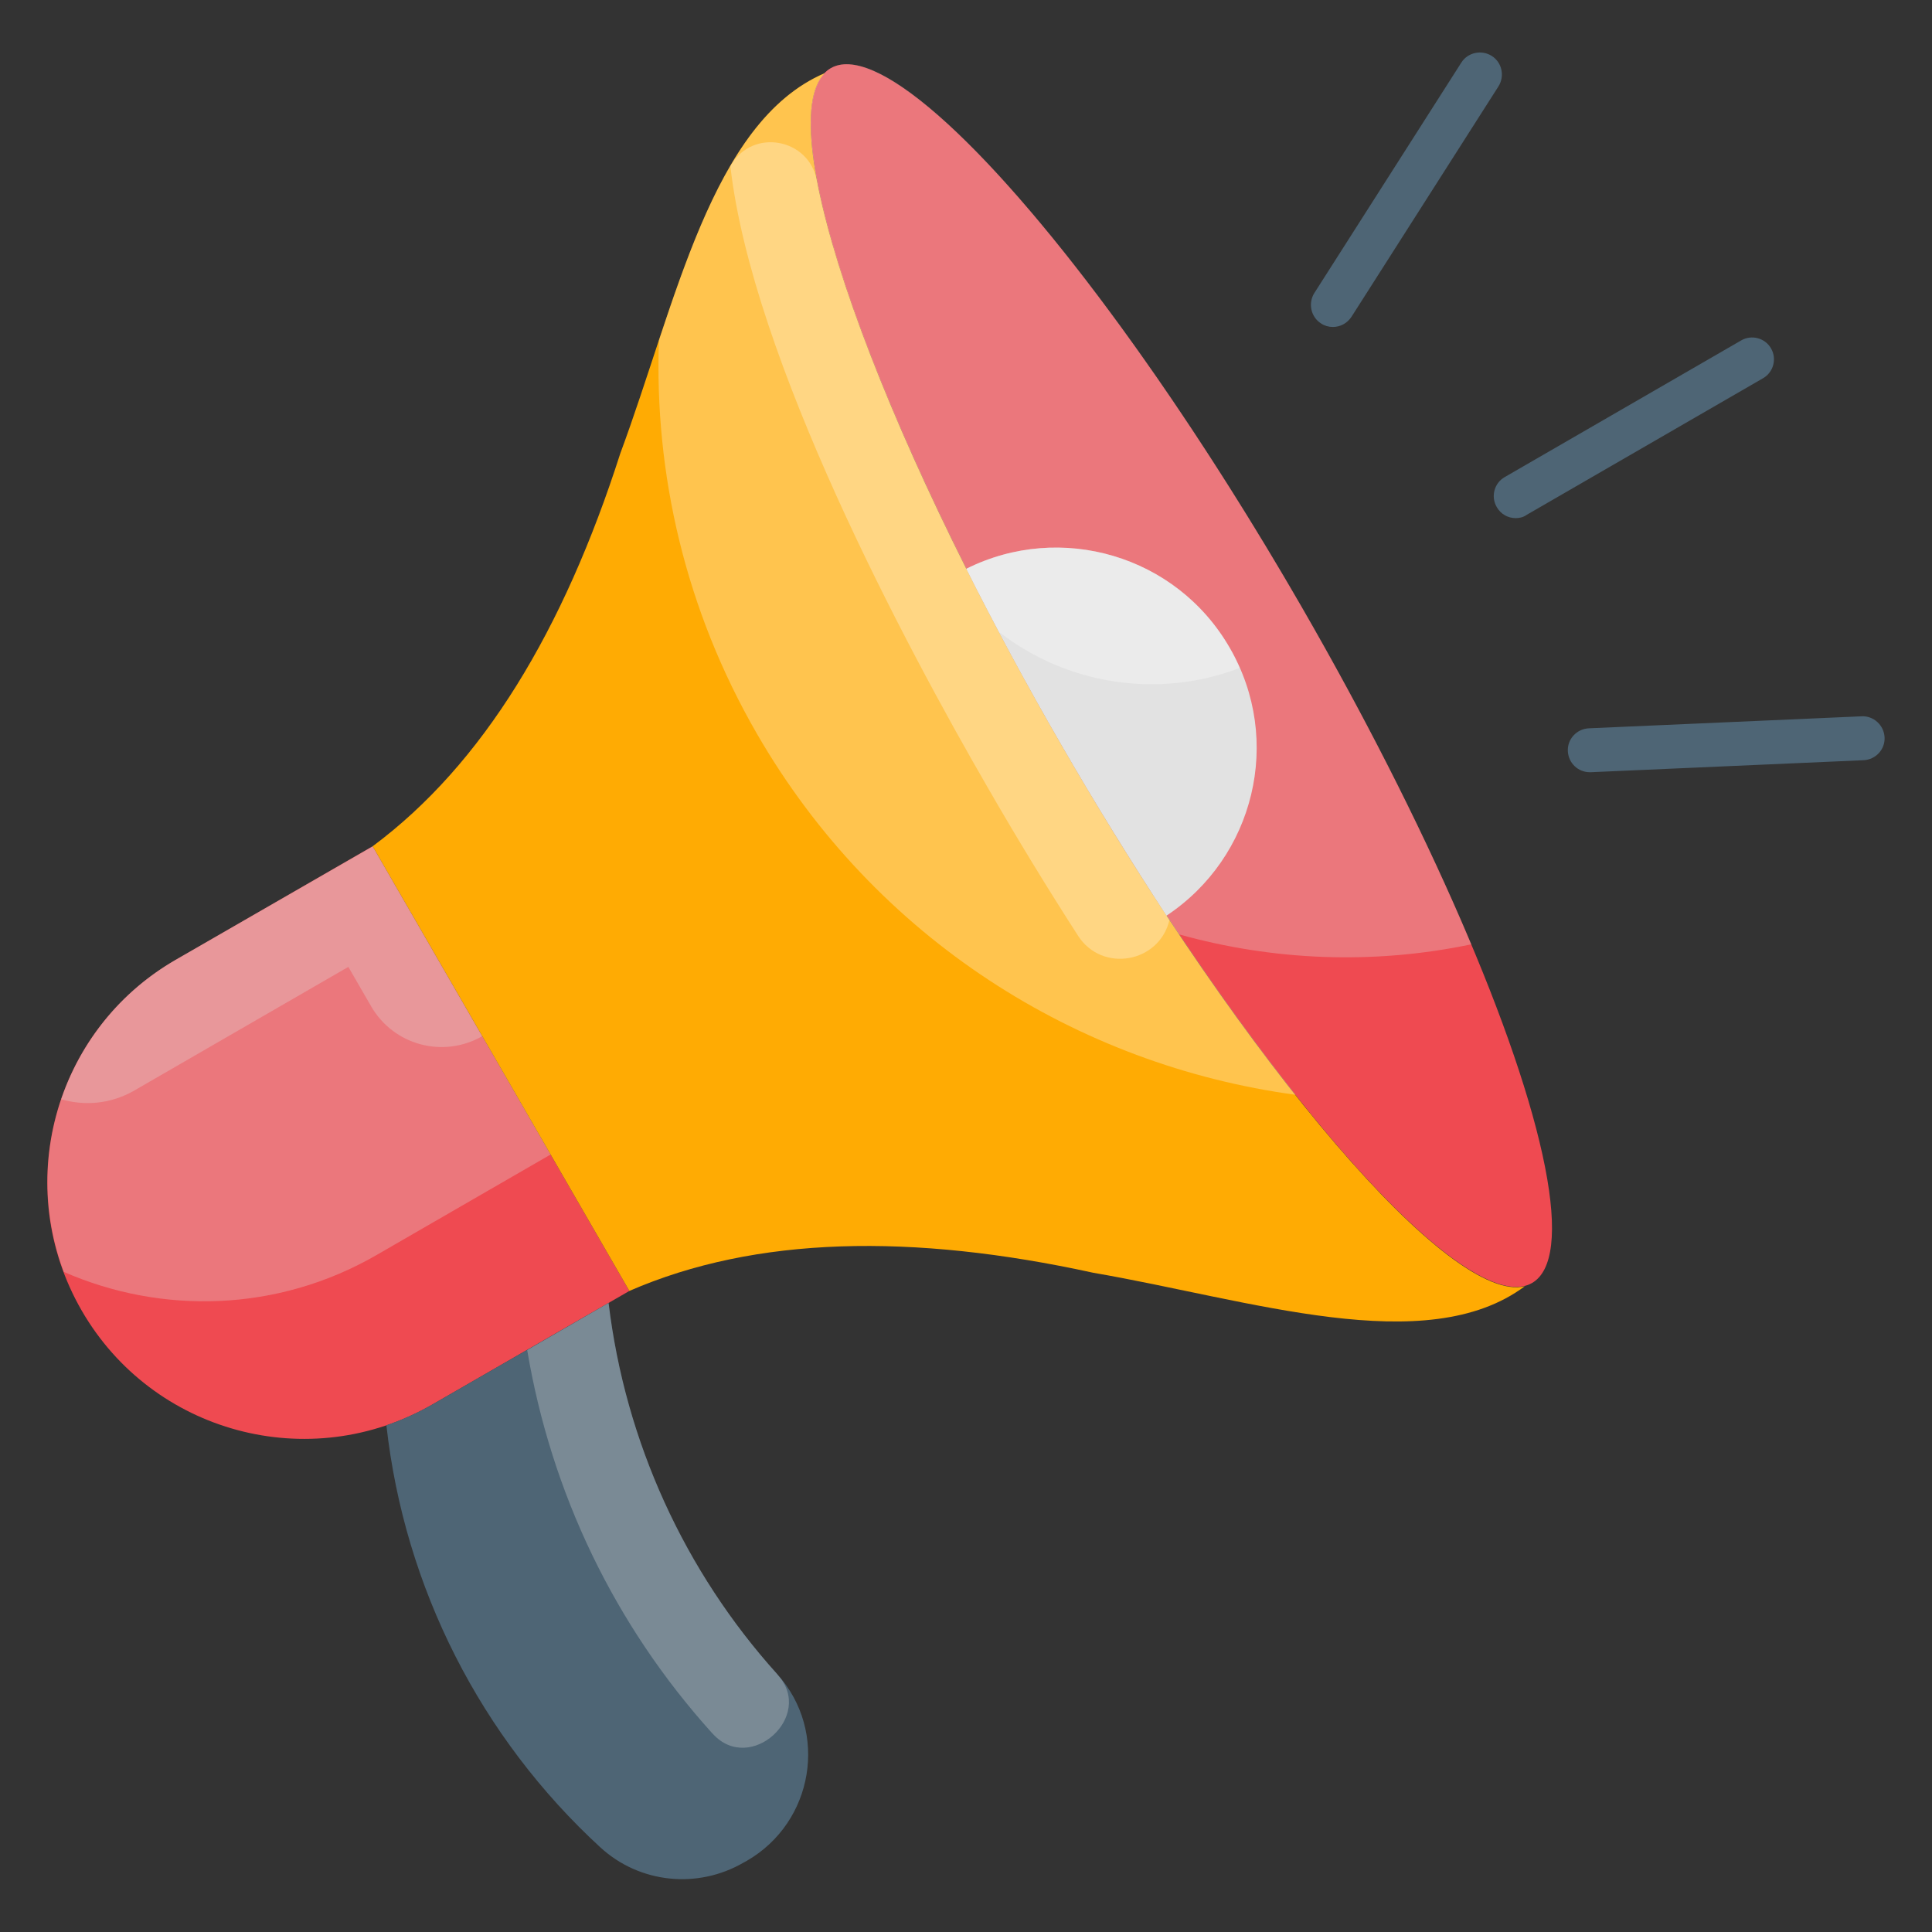 <svg id="Layer_1" enable-background="new 0 0 66 66" height="512" viewBox="0 0 66 66" width="512" xmlns="http://www.w3.org/2000/svg"><rect x="0" y="0" width="66" height="66" fill="#333333" stroke="none"/><g><g><g><ellipse cx="40.36" cy="23.08" fill="#ef4a51" rx="4.73" ry="23.96" transform="matrix(.866 -.5 .5 .866 -6.134 23.272)"/></g><g opacity=".3"><path d="m28.38 2.33c-2.26 1.31 1.26 11.66 7.88 23.12 1.33 2.31 2.69 4.48 4.02 6.47 3.22.9 6.64 1.04 9.98.34-1.45-3.46-3.43-7.43-5.8-11.54-6.62-11.47-13.82-19.7-16.08-18.39z" fill="#e2e2e2"/></g><g><path d="m6 32.79c-4.19 2.42-5.63 7.78-3.21 11.98 2.42 4.19 7.78 5.63 11.98 3.21l6.73-3.88-8.77-15.19z" fill="#ef4a51"/></g><g><path d="m20.79 44.51-6.02 3.47c-.51.29-1.04.53-1.57.71.62 5.56 3.23 10.67 7.31 14.42 1.34 1.23 3.32 1.43 4.89.52.04-.02.07-.04.11-.06 2.29-1.32 2.81-4.42 1.04-6.38-3.16-3.5-5.19-7.93-5.76-12.68z" fill="#4e6575"/></g><g opacity=".3"><path d="m26.55 57.19c-3.16-3.51-5.19-7.93-5.76-12.68l-2.78 1.61c.82 4.88 2.98 9.39 6.32 13.09.01.01.02.02.03.03 1.27 1.38 3.47-.61 2.22-2.01-.01-.02-.02-.03-.03-.04z" fill="#e2e2e2"/></g><g><path d="m36.26 25.45c-6.39-11.07-9.9-21.1-8.09-22.95-3.87 1.66-5.09 7.9-6.98 12.99-1.93 6.02-4.68 10.61-8.46 13.42 2.92 5.06 5.85 10.13 8.77 15.19 4.32-1.88 9.67-1.97 15.85-.62 5.35.92 11.37 2.97 14.74.46-2.51.63-9.44-7.42-15.83-18.49z" fill="#ffab03"/></g><g><path d="m42.01 22.13c-1.82-3.16-5.78-4.31-9-2.7.97 1.94 2.06 3.96 3.25 6.02s2.4 4.01 3.59 5.83c3-1.99 3.99-5.99 2.16-9.15z" fill="#e2e2e2"/></g><g opacity=".3"><path d="m2.18 43.45c3.34 1.46 7.3 1.38 10.69-.58l5.94-3.43-6.08-10.53-6.73 3.88c-3.77 2.18-5.3 6.72-3.82 10.66z" fill="#e2e2e2"/></g><g opacity=".3"><path d="m4.56 37.27 7.34-4.24.78 1.35c.77 1.33 2.46 1.78 3.79 1.02l-3.74-6.48-6.73 3.87c-1.91 1.1-3.24 2.82-3.91 4.76.8.24 1.69.16 2.47-.28z" fill="#e2e2e2"/></g><g opacity=".3"><path d="m33.01 19.43c.35.71.74 1.43 1.12 2.16 2.3 1.79 5.42 2.3 8.22 1.23-.1-.23-.21-.46-.34-.68-1.82-3.17-5.78-4.32-9-2.71z" fill="#fff"/></g><g opacity=".3"><path d="m22.51 11.63c-.16 4.55.9 9.2 3.35 13.44 4.05 7.01 10.96 11.32 18.4 12.33-2.51-3.17-5.3-7.29-7.99-11.95-6.39-11.07-9.9-21.1-8.09-22.95-2.93 1.25-4.35 5.12-5.67 9.13z" fill="#fff"/></g><g opacity=".3"><path d="m24.98 5.63-.03.04c.74 6.57 6 16.41 8.79 21.23.99 1.72 2.04 3.44 3.09 5.07.82 1.27 2.77.93 3.12-.54-1.23-1.86-2.47-3.87-3.7-5.99-4.48-7.76-7.54-15.01-8.35-19.28-.26-1.43-2.18-1.79-2.92-.53z" fill="#fff"/></g></g><g><g><path d="m51.78 17.7c-.26 0-.51-.13-.65-.38-.21-.36-.08-.82.27-1.02l8.08-4.67c.36-.21.82-.08 1.02.27.21.36.08.82-.27 1.02l-8.08 4.67c-.11.08-.24.11-.37.11z" fill="#4e6575"/></g><g><path d="m54.31 26.38c-.4 0-.73-.31-.75-.72s.3-.76.72-.78l9.32-.41c.4-.02.76.3.78.72.02.41-.3.76-.72.78l-9.32.41c-.01 0-.02 0-.03 0z" fill="#4e6575"/></g><g><path d="m45.53 11.17c-.14 0-.28-.04-.4-.12-.35-.22-.45-.69-.23-1.04l5.02-7.87c.22-.35.69-.45 1.04-.23s.45.69.23 1.04l-5.02 7.87c-.15.23-.39.35-.64.35z" fill="#4e6575"/></g></g></g></svg>